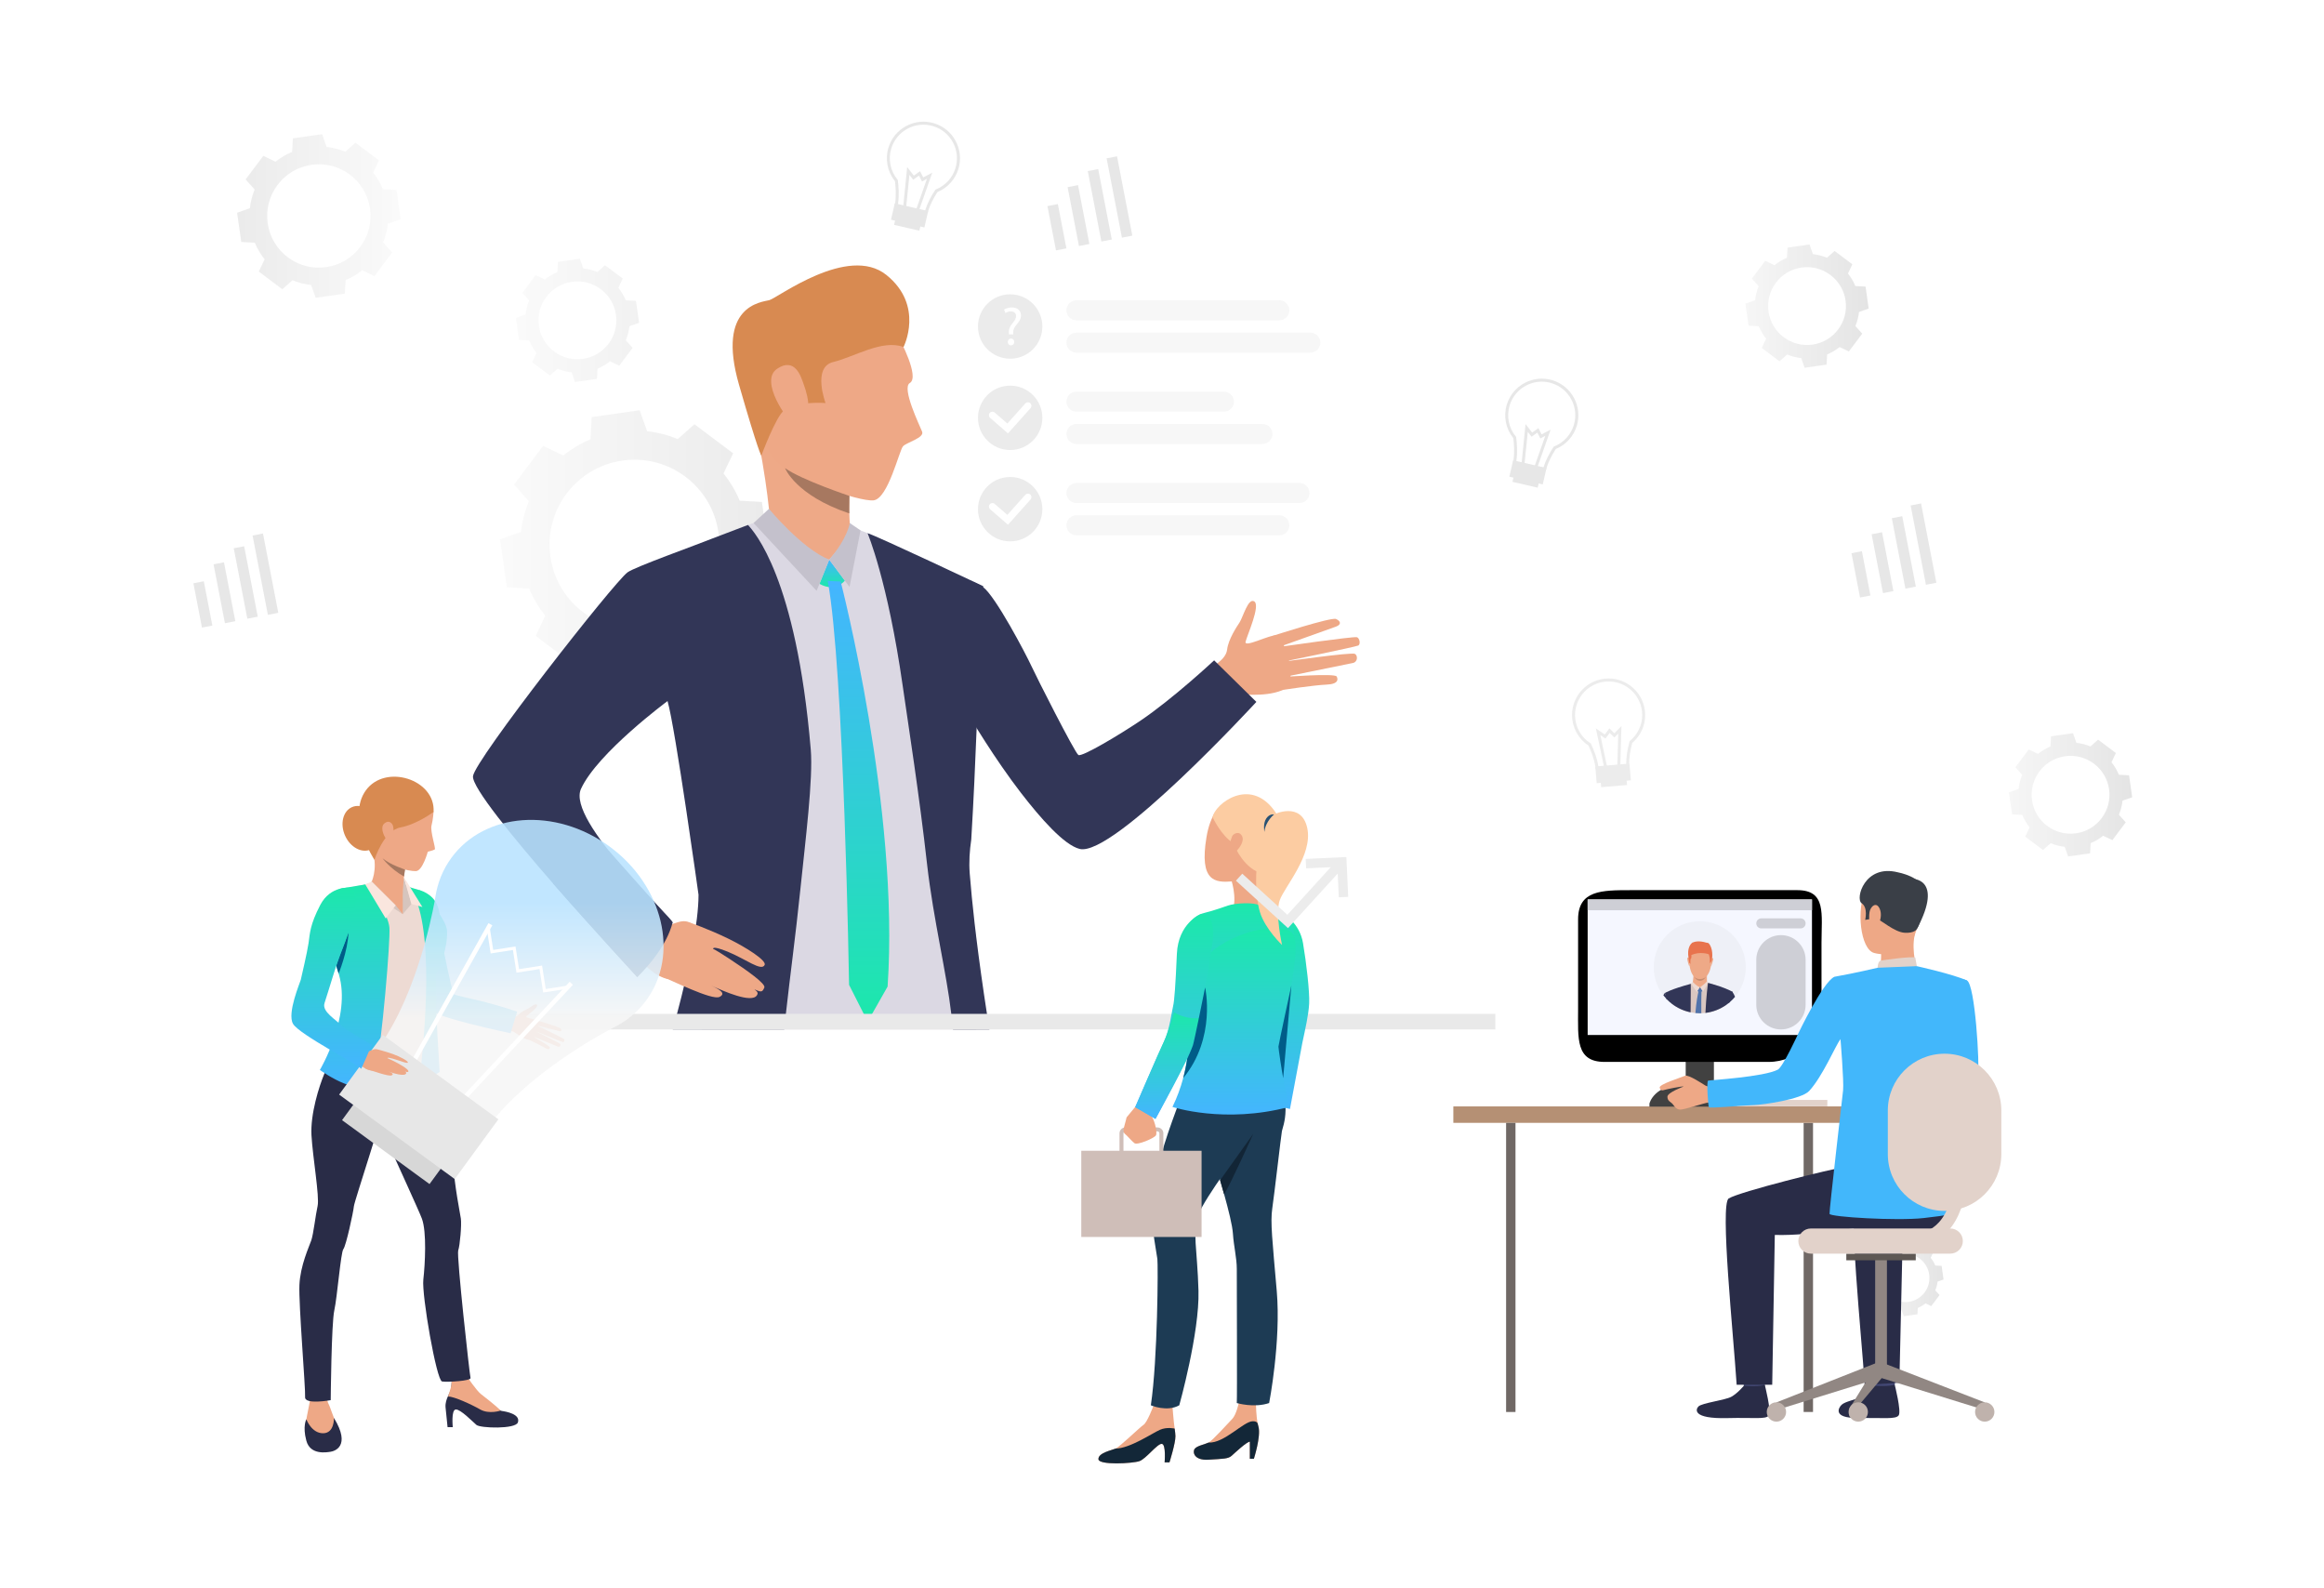 <svg xmlns="http://www.w3.org/2000/svg" width="745" height="509" viewBox="0 0 745 509" fill="none"><g filter="url(#filter0_d_803_8696)"><rect x="20" y="20" width="705" height="469" rx="14" fill="white" fill-opacity="0.4"></rect></g><path d="M475.926 227.903L159.736 45.353C152.296 41.063 143.006 46.423 143.006 55.013V420.123C143.006 428.713 152.296 434.073 159.736 429.783L475.926 247.223C483.366 242.923 483.366 232.193 475.926 227.903Z" fill="white"></path><g opacity="0.5"><path d="M169.616 188.652C170.936 191.832 172.696 194.762 174.786 197.382L171.706 203.832L177.916 208.492L184.126 213.152L189.456 208.392C192.566 209.672 195.866 210.532 199.286 210.912L201.666 217.642L209.356 216.542L217.046 215.442L217.456 208.312C220.636 206.992 223.566 205.232 226.186 203.142L232.636 206.222L237.296 200.012L241.956 193.802L237.196 188.472C238.476 185.362 239.336 182.062 239.716 178.642L246.446 176.262L245.346 168.572L244.246 160.882L237.116 160.472C235.796 157.292 234.036 154.362 231.946 151.742L235.026 145.292L228.816 140.632L222.606 135.972L217.276 140.732C214.166 139.452 210.866 138.592 207.446 138.212L205.066 131.482L197.376 132.582L189.686 133.682L189.276 140.812C186.096 142.132 183.166 143.892 180.546 145.982L174.096 142.902L169.436 149.112L164.776 155.322L169.536 160.652C168.256 163.762 167.396 167.062 167.016 170.482L160.286 172.862L161.386 180.552L162.486 188.242L169.616 188.652ZM199.536 147.622C214.416 145.502 228.196 155.832 230.316 170.712C232.436 185.592 222.106 199.372 207.226 201.492C192.346 203.612 178.566 193.282 176.446 178.402C174.316 163.532 184.656 149.752 199.536 147.622Z" fill="url(#paint0_linear_803_8696)"></path></g><g opacity="0.5"><path d="M122.768 60.647C121.964 58.711 120.893 56.927 119.621 55.333L121.496 51.406L117.716 48.57L113.936 45.733L110.691 48.63C108.798 47.851 106.789 47.328 104.707 47.097L103.259 43L98.578 43.669L93.897 44.339L93.647 48.679C91.711 49.483 89.928 50.554 88.333 51.826L84.407 49.951L81.57 53.732L78.734 57.512L81.631 60.756C80.852 62.649 80.328 64.658 80.097 66.74L76 68.189L76.67 72.87L77.34 77.551L81.68 77.8C82.483 79.736 83.555 81.519 84.827 83.114L82.952 87.04L86.732 89.877L90.512 92.714L93.757 89.816C95.65 90.595 97.659 91.119 99.74 91.35L101.189 95.447L105.87 94.777L110.551 94.108L110.801 89.767C112.736 88.964 114.52 87.893 116.115 86.62L120.041 88.495L122.878 84.715L125.714 80.935L122.817 77.691C123.596 75.797 124.119 73.789 124.351 71.707L128.447 70.258L127.778 65.577L127.108 60.896L122.768 60.647ZM104.555 85.622C95.498 86.913 87.109 80.625 85.819 71.567C84.528 62.509 90.817 54.121 99.874 52.831C108.932 51.54 117.32 57.828 118.61 66.886C119.907 75.938 113.613 84.326 104.555 85.622Z" fill="url(#paint1_linear_803_8696)"></path></g><g opacity="0.5"><path d="M169.625 109.133C170.235 110.593 171.035 111.933 171.995 113.133L170.585 116.093L173.435 118.233L176.285 120.373L178.725 118.193C180.145 118.783 181.665 119.173 183.235 119.353L184.325 122.443L187.845 121.943L191.365 121.443L191.555 118.173C193.015 117.563 194.355 116.763 195.555 115.803L198.515 117.213L200.655 114.363L202.795 111.513L200.615 109.073C201.205 107.653 201.595 106.133 201.775 104.563L204.865 103.473L204.365 99.953L203.865 96.433L200.595 96.243C199.985 94.783 199.185 93.443 198.225 92.243L199.635 89.283L196.785 87.143L193.935 85.003L191.495 87.183C190.075 86.593 188.555 86.203 186.985 86.023L185.895 82.933L182.375 83.433L178.855 83.933L178.665 87.203C177.205 87.813 175.865 88.613 174.665 89.573L171.705 88.163L169.565 91.013L167.425 93.863L169.605 96.303C169.015 97.723 168.625 99.243 168.445 100.813L165.355 101.903L165.855 105.423L166.355 108.943L169.625 109.133ZM183.345 90.323C190.165 89.353 196.485 94.093 197.455 100.913C198.425 107.733 193.685 114.053 186.865 115.023C180.045 115.993 173.725 111.253 172.755 104.433C171.785 97.613 176.525 91.293 183.345 90.323Z" fill="url(#paint2_linear_803_8696)"></path></g><path d="M648.27 261.2C648.88 262.66 649.68 264 650.64 265.2L649.23 268.16L652.08 270.3L654.93 272.44L657.37 270.26C658.79 270.85 660.31 271.24 661.88 271.42L662.97 274.51L666.49 274.01L670.01 273.51L670.2 270.24C671.66 269.63 673 268.83 674.2 267.87L677.16 269.28L679.3 266.43L681.44 263.58L679.26 261.14C679.85 259.72 680.24 258.2 680.42 256.63L683.51 255.54L683.01 252.02L682.51 248.5L679.24 248.31C678.63 246.85 677.83 245.51 676.87 244.31L678.28 241.35L675.43 239.21L672.58 237.07L670.14 239.25C668.72 238.66 667.2 238.27 665.63 238.09L664.54 235L661.02 235.5L657.5 236L657.31 239.27C655.85 239.88 654.51 240.68 653.31 241.64L650.35 240.23L648.21 243.08L646.07 245.93L648.25 248.37C647.66 249.79 647.27 251.31 647.09 252.88L644 253.97L644.5 257.49L645 261.01L648.27 261.2ZM661.99 242.39C668.81 241.42 675.13 246.16 676.1 252.98C677.07 259.8 672.33 266.12 665.51 267.09C658.69 268.06 652.37 263.32 651.4 256.5C650.43 249.68 655.17 243.36 661.99 242.39Z" fill="url(#paint3_linear_803_8696)"></path><path d="M563.795 104.563C564.405 106.023 565.205 107.363 566.165 108.563L564.755 111.523L567.605 113.663L570.455 115.803L572.895 113.623C574.315 114.213 575.835 114.603 577.405 114.783L578.495 117.873L582.015 117.373L585.535 116.873L585.725 113.603C587.185 112.993 588.525 112.193 589.725 111.233L592.685 112.643L594.825 109.793L596.965 106.943L594.785 104.503C595.375 103.083 595.765 101.563 595.945 99.993L599.035 98.903L598.535 95.383L598.035 91.863L594.765 91.673C594.155 90.213 593.355 88.873 592.395 87.673L593.805 84.713L590.955 82.573L588.105 80.433L585.665 82.613C584.245 82.023 582.725 81.633 581.155 81.453L580.065 78.363L576.545 78.863L573.025 79.363L572.835 82.633C571.375 83.243 570.035 84.043 568.835 85.003L565.875 83.593L563.735 86.443L561.595 89.293L563.775 91.733C563.185 93.153 562.795 94.673 562.615 96.243L559.525 97.333L560.025 100.853L560.525 104.373L563.795 104.563ZM577.515 85.753C584.335 84.783 590.655 89.523 591.625 96.343C592.595 103.163 587.855 109.483 581.035 110.453C574.215 111.423 567.895 106.683 566.925 99.863C565.955 93.043 570.695 86.723 577.515 85.753Z" fill="url(#paint4_linear_803_8696)"></path><path d="M601.174 413.616C601.553 414.522 602.049 415.353 602.644 416.097L601.77 417.934L603.538 419.261L605.306 420.589L606.819 419.236C607.7 419.602 608.643 419.844 609.617 419.956L610.293 421.873L612.477 421.563L614.661 421.252L614.779 419.224C615.684 418.845 616.516 418.349 617.26 417.754L619.096 418.628L620.424 416.86L621.751 415.092L620.399 413.579C620.765 412.698 621.007 411.755 621.119 410.781L623.035 410.105L622.725 407.921L622.415 405.738L620.386 405.62C620.008 404.714 619.512 403.883 618.916 403.138L619.791 401.302L618.023 399.974L616.255 398.647L614.741 399.999C613.86 399.633 612.917 399.391 611.944 399.28L611.267 397.363L609.084 397.673L606.9 397.983L606.782 400.012C605.877 400.39 605.045 400.886 604.301 401.482L602.465 400.607L601.137 402.375L599.81 404.143L601.162 405.657C600.796 406.538 600.554 407.481 600.442 408.455L598.525 409.131L598.836 411.314L599.146 413.498L601.174 413.616ZM609.685 401.947C613.916 401.345 617.837 404.286 618.439 408.517C619.04 412.747 616.1 416.668 611.869 417.27C607.638 417.872 603.718 414.931 603.116 410.7C602.514 406.47 605.455 402.549 609.685 401.947Z" fill="url(#paint5_linear_803_8696)"></path><path d="M407.726 203.892C407.726 203.892 426.746 197.712 428.296 198.402C429.846 199.092 430.046 200.182 428.296 200.832C426.536 201.482 410.056 207.352 410.056 207.352C410.056 207.352 433.556 203.962 434.956 204.232C435.776 204.392 436.296 206.472 435.386 206.912C434.476 207.352 411.296 212.102 411.296 212.102C411.296 212.102 433.246 208.982 434.336 209.572C435.286 210.092 435.306 212.152 433.696 212.502C432.076 212.852 411.806 216.952 411.806 216.952C411.806 216.952 427.866 215.732 428.486 216.822C428.866 217.492 429.396 219.262 425.246 219.432C421.096 219.612 411.306 221.112 411.306 221.112L407.726 203.892Z" fill="#EEA886"></path><path d="M386.775 214.543C386.775 214.543 392.925 212.093 393.375 208.213C393.755 204.913 396.495 200.813 397.335 199.553C398.465 197.863 400.145 191.413 402.115 192.793C404.085 194.163 399.825 203.543 399.295 205.673C398.765 207.803 407.165 203.263 409.265 203.673C411.365 204.083 417.085 218.813 411.015 221.253C404.935 223.693 397.105 222.143 396.105 222.793C395.105 223.443 391.745 224.743 391.745 224.743L386.775 214.543Z" fill="#EEA886"></path><path d="M312.575 324.962C312.715 326.742 312.865 328.432 312.995 329.952H224.926C224.956 328.472 224.996 326.782 225.036 324.962C225.336 310.282 225.765 286.212 225.575 277.122C225.335 264.142 222.596 230.422 222.056 228.472C222.056 228.472 202.735 200.392 182.465 255.812C178.285 267.232 216.645 295.852 211.875 296.732C207.115 297.602 207.306 306.662 207.306 306.662C207.306 306.662 171.176 275.192 171.916 265.922C172.326 260.772 200.615 185.952 204.935 182.862C207.885 180.742 226.375 173.332 235.965 169.692C240.405 167.992 243.786 166.822 244.486 166.782C246.676 166.642 273.736 169.242 273.736 169.242C273.736 169.242 277.615 170.562 281.585 172.392C288.355 175.492 298.906 180.362 306.476 183.962C308.926 185.132 311.985 186.692 314.525 188.042C314.215 197.242 313.665 207.102 312.895 217.642C312.895 217.642 311.486 240.662 311.356 263.922C310.136 269.192 310.346 281.422 310.346 281.422C310.006 293.022 311.295 304.932 311.635 311.582C311.865 315.732 312.215 320.602 312.575 324.962Z" fill="#DBD8E3"></path><path d="M316.385 324.962C315.115 316.732 313.905 308.162 312.905 299.962V299.902C312.745 298.572 312.585 297.242 312.425 295.932C312.425 295.872 312.415 295.792 312.405 295.732C311.765 290.182 311.255 284.872 310.865 280.012C310.575 276.282 310.835 272.652 311.355 269.082C312.855 244.212 313.615 217.992 313.615 217.992C314.405 207.252 314.865 197.232 315.175 187.872C315.175 187.872 281.195 171.822 278.115 170.902C278.115 170.902 284.555 186.032 289.385 219.862C291.245 232.852 294.695 254.722 297.195 277.042C298.185 285.842 299.805 294.752 301.345 303.142C302.805 311.052 304.205 318.512 304.955 324.982C305.005 325.372 305.055 325.762 305.095 326.162C305.215 327.272 305.345 328.552 305.505 329.972H317.155C316.905 328.302 316.635 326.632 316.385 324.962Z" fill="#323657"></path><path d="M256.535 285.403C254.985 300.403 253.295 312.543 251.925 324.963C251.745 326.613 251.565 328.283 251.395 329.953H215.665C216.135 328.303 216.585 326.633 217.025 324.963C220.865 310.503 223.925 295.743 223.925 286.793C223.925 286.793 216.485 233.313 213.995 224.703C213.995 224.703 191.505 241.333 186.245 252.853C181.545 263.153 216.005 294.603 215.605 295.663C213.265 301.863 204.295 313.183 204.295 313.183C204.295 313.183 150.915 255.863 151.625 248.793C152.135 243.653 196.875 186.533 201.185 183.433C203.685 181.643 222.165 175.093 231.235 171.513C232.895 170.853 238.305 168.823 239.785 168.263C241.705 170.403 255.225 184.953 259.905 240.233C260.695 249.563 258.205 269.283 256.535 285.403Z" fill="#323657"></path><path d="M246.996 169.652C246.996 169.652 246.806 160.362 243.226 141.572C242.266 136.542 272.436 154.812 272.436 154.812C272.436 154.812 272.346 156.572 272.286 158.952C272.256 160.212 272.236 161.632 272.246 163.062C272.246 163.572 272.256 164.072 272.266 164.562C272.296 165.892 272.356 167.162 272.466 168.242C272.576 169.362 273.236 171.322 273.476 171.862C274.716 174.742 257.156 176.922 246.996 169.652Z" fill="#EEA987"></path><path d="M265.825 179.382L270.825 186.102C270.825 186.102 267.895 190.022 262.695 187.132L265.825 179.382Z" fill="url(#paint6_linear_803_8696)"></path><path d="M269.486 186.372C269.486 186.372 288.446 259.382 284.536 316.212L278.156 327.452L272.186 315.672C272.186 315.672 270.546 214.022 265.346 186.192L269.486 186.372Z" fill="url(#paint7_linear_803_8696)"></path><path d="M271.175 173.122L265.825 179.382C265.825 179.382 257.235 177.722 254.715 173.232C252.185 168.742 271.175 173.122 271.175 173.122Z" fill="#EEA987"></path><path d="M272.405 167.643C272.405 167.643 271.785 172.413 265.825 179.383L272.335 188.123L275.855 169.993L272.405 167.643Z" fill="#C4C1CC"></path><path d="M246.505 163.092C246.505 163.092 257.135 175.942 265.825 179.382L261.785 189.372L241.565 167.632L246.505 163.092Z" fill="#C4C1CC"></path><path d="M402.755 224.972C402.755 224.972 356.925 274.762 346.115 272.102C341.115 270.872 333.545 262.242 327.285 254.132C325.225 251.462 323.195 248.652 321.275 245.882C321.265 245.872 321.265 245.872 321.265 245.872C313.585 234.792 307.575 224.162 307.575 224.162C307.575 224.162 284.885 197.572 303.095 185.712C303.095 185.712 310.765 184.942 315.135 188.162C319.165 191.132 328.975 209.862 330.565 213.332C332.155 216.802 344.545 241.272 345.695 241.992C346.855 242.712 359.015 235.412 365.515 231.042C376.025 223.972 389.215 211.652 389.215 211.652L402.755 224.972Z" fill="#323657"></path><path d="M288.315 108.563C288.315 108.563 294.945 120.853 291.655 122.763C288.945 124.343 294.835 136.393 295.605 138.363C296.375 140.333 290.685 141.763 289.485 143.033C288.275 144.303 284.695 159.903 280.015 160.373C275.335 160.843 254.225 153.503 248.485 147.533C242.735 141.563 238.025 114.573 241.855 103.193C245.695 91.803 276.625 87.103 288.315 108.563Z" fill="#EEA886"></path><path d="M289.646 111.222C289.646 111.222 296.406 97.953 284.126 88.112C271.836 78.272 249.186 95.543 246.626 96.203C244.076 96.862 229.586 97.853 236.896 123.292C243.176 145.132 244.056 146.052 244.056 146.052C244.056 146.052 248.746 133.402 251.396 131.472C255.546 128.462 264.646 129.182 264.646 129.182C264.646 129.182 260.316 117.672 267.086 116.042C273.856 114.422 282.786 108.682 289.646 111.222Z" fill="#D88A51"></path><path d="M257.435 122.603C256.835 121.023 254.905 114.243 249.085 118.223C243.265 122.203 252.715 134.993 253.725 135.153C254.735 135.323 262.455 135.883 257.435 122.603Z" fill="#EEA886"></path><path d="M272.235 163.062C272.235 163.572 272.245 164.072 272.255 164.562C255.005 158.772 251.665 150.052 251.665 150.052C257.045 153.862 272.285 158.942 272.285 158.942C272.255 160.202 272.235 161.632 272.235 163.062Z" fill="#A77860"></path><path d="M209.375 295.473C209.375 295.473 211.005 296.843 212.735 296.823C215.725 296.793 219.125 293.553 222.245 296.503C225.365 299.453 218.795 311.993 216.425 313.463C214.055 314.933 208.675 312.293 202.915 305.333C197.165 298.373 209.375 295.473 209.375 295.473Z" fill="#EEA886"></path><path d="M221.046 295.663C221.046 295.663 227.086 297.743 233.526 300.883C239.176 303.643 245.805 307.853 245.125 309.283C244.095 311.453 239.056 307.383 233.276 305.033C227.946 302.863 228.636 304.193 228.636 304.193C228.636 304.193 228.466 303.803 233.806 307.303C239.546 311.073 245.566 315.353 245.026 316.533C244.366 317.993 244.166 318.123 241.856 317.103C243.056 317.983 242.986 318.433 242.666 318.973C241.016 321.773 231.716 317.573 228.016 315.903C230.846 317.203 232.786 318.463 230.666 319.523C228.246 320.743 215.356 314.193 210.516 312.303C205.246 310.243 221.046 295.663 221.046 295.663Z" fill="#EEA886"></path><path d="M215.595 295.662C215.595 295.662 214.285 303.352 204.285 313.182C204.285 313.182 181.365 287.892 177.275 283.162L195.205 272.752L215.595 295.662Z" fill="#323657"></path><path d="M479.355 324.963H163.995V329.953H479.355V324.963Z" fill="#E9E9E9"></path><path d="M551.458 354.59H585.788V352.55H551.458V354.59Z" fill="#E2D2CA"></path><path d="M581.196 359.893H578.186V452.563H581.196V359.893Z" fill="#706865"></path><path d="M532.974 354.887H556.834V351.977H532.974V354.887Z" fill="#CCBDB7"></path><path d="M540.383 354.592H549.423V327.152H540.383V354.592Z" fill="#414141"></path><path d="M465.897 359.895H598.107V354.625H465.897V359.895Z" fill="#B59074"></path><path d="M623.476 322.733C623.476 322.733 624.926 343.013 620.956 345.433C618.476 346.953 608.576 352.083 608.876 353.043C609.166 354.003 614.466 361.603 614.466 361.603C614.466 361.603 633.476 349.083 634.086 345.143C634.686 341.293 633.146 315.453 630.536 314.263C628.576 313.373 627.546 314.113 625.076 315.943C621.626 318.503 623.476 322.733 623.476 322.733Z" fill="#42B7FB"></path><path d="M588.835 328.523L587.155 327.903C587.155 327.903 589.245 323.003 590.155 323.113C591.205 323.253 592.515 323.593 592.515 323.593L588.835 328.523Z" fill="#EAD8CF"></path><path d="M588.455 329.363C588.665 329.203 592.015 322.783 592.015 322.783L599.165 323.753L595.305 331.363L588.455 329.363Z" fill="#DA9B5B"></path><path d="M600.096 439.913C600.096 439.913 600.686 444.013 600.756 444.633C600.826 445.253 607.336 444.273 607.336 444.273L607.866 439.393C607.856 439.383 600.906 439.333 600.096 439.913Z" fill="#424773"></path><path d="M600.686 444.113C600.686 444.113 598.626 446.583 596.636 447.663C594.646 448.743 591.516 449.163 590.336 450.283C589.486 451.093 587.236 454.553 595.516 454.483C603.786 454.413 607.776 454.973 608.666 453.643C609.556 452.313 607.386 443.833 607.386 443.833C607.386 443.833 605.416 444.543 600.686 444.113Z" fill="#292C47"></path><path d="M558.436 439.953C558.436 439.953 559.026 444.053 559.096 444.673C559.166 445.293 565.676 444.313 565.676 444.313L566.206 439.433C566.206 439.423 559.246 439.373 558.436 439.953Z" fill="#424773"></path><path d="M559.035 444.153C559.035 444.153 556.975 446.623 554.985 447.703C552.995 448.783 545.665 449.663 544.485 450.783C543.635 451.593 542.215 454.833 553.865 454.523C562.135 454.303 566.125 455.013 567.015 453.683C567.905 452.353 565.735 443.873 565.735 443.873C565.735 443.873 563.875 444.623 559.035 444.153Z" fill="#292C47"></path><path d="M621.065 369.043C621.065 369.043 597.425 373.043 592.085 373.883C586.745 374.723 557.795 381.923 554.175 384.123C551.295 385.873 555.685 427.833 556.715 443.843H568.115L568.945 395.823C582.625 396.163 592.395 392.623 602.355 394.133C612.315 395.643 620.625 397.793 626.955 389.303C626.955 389.293 627.185 370.893 621.065 369.043Z" fill="#292C47"></path><path d="M597.765 443.873L608.875 443.183L609.955 395.803C615.845 395.953 617.865 395.573 622.635 395.003L631.605 374.153C623.745 375.723 598.555 382.083 595.195 384.113C592.315 385.863 596.735 427.863 597.765 443.873Z" fill="#292C47"></path><path d="M610.186 280.433C610.186 280.433 601.516 278.043 598.216 284.763C594.906 291.493 596.406 304.243 600.776 305.443C605.146 306.643 611.426 305.263 613.236 301.073C615.046 296.883 616.496 290.933 616.066 287.083C615.626 283.243 612.486 281.353 610.186 280.433Z" fill="#EEA886"></path><path d="M603.036 304.103C603.036 304.103 603.136 309.223 602.566 310.313C602.006 311.403 614.636 311.133 614.636 311.133C614.636 311.133 612.646 304.993 613.776 299.753C614.886 294.573 603.036 304.103 603.036 304.103Z" fill="#EEA886"></path><path d="M614.446 297.813C614.446 297.813 613.766 299.183 610.506 298.963C607.236 298.743 602.926 294.793 601.536 294.443C600.146 294.093 600.066 293.303 600.066 293.303L599.336 294.613L597.916 294.833C597.916 294.833 598.886 290.883 596.776 289.493C594.666 288.103 597.726 276.893 608.386 279.593C608.386 279.593 616.526 281.083 616.626 285.623C616.736 290.163 616.026 295.403 614.446 297.813Z" fill="#3A3F47"></path><path d="M601.905 310.183C601.905 310.183 601.945 308.103 602.885 307.903C603.825 307.703 612.815 306.463 613.975 306.923L614.475 309.673C614.465 309.673 612.235 311.043 601.905 310.183Z" fill="#E2D2CA"></path><path d="M599.305 292.373C599.545 290.663 601.485 288.703 602.605 291.363C603.715 294.023 601.855 297.893 600.605 297.693C599.355 297.483 598.975 294.693 599.305 292.373Z" fill="#EEA886"></path><path d="M564.276 334.803C564.276 334.803 564.286 334.803 564.296 334.803C564.226 334.823 564.216 334.833 564.276 334.803Z" fill="#323657"></path><path d="M612.705 281.653C612.705 281.653 623.275 281.153 614.545 297.653L612.705 281.653Z" fill="#3A3F47"></path><path d="M636.246 449.493L635.466 451.703L602.256 441.413L603.846 436.933L636.246 449.493Z" fill="#918783"></path><path d="M601.119 439.84H604.889V403.74H601.119V439.84Z" fill="#918783"></path><path d="M591.869 403.947H614.129V401.817H591.869V403.947Z" fill="#5E5854"></path><path d="M569.466 449.493L570.246 451.703L603.456 441.413L601.996 436.653L569.466 449.493Z" fill="#918783"></path><path d="M592.865 451.463V454.043L603.455 441.413L601.995 436.653L592.865 451.463Z" fill="#918783"></path><path d="M566.365 452.563C566.365 454.273 567.755 455.663 569.465 455.663C571.175 455.663 572.565 454.273 572.565 452.563C572.565 450.853 571.175 449.463 569.465 449.463C567.755 449.463 566.365 450.853 566.365 452.563Z" fill="#BFB2AC"></path><path d="M592.596 452.563C592.596 454.273 593.986 455.663 595.696 455.663C597.406 455.663 598.796 454.273 598.796 452.563C598.796 450.853 597.406 449.463 595.696 449.463C593.986 449.463 592.596 450.853 592.596 452.563Z" fill="#BFB2AC"></path><path d="M633.146 452.563C633.146 454.273 634.535 455.663 636.245 455.663C637.955 455.663 639.346 454.273 639.346 452.563C639.346 450.853 637.955 449.463 636.245 449.463C634.535 449.463 633.146 450.853 633.146 452.563Z" fill="#BFB2AC"></path><path d="M580.515 401.813H625.195C627.425 401.813 629.225 400.013 629.225 397.783C629.225 395.553 627.425 393.753 625.195 393.753H580.515C578.285 393.753 576.485 395.553 576.485 397.783C576.485 400.013 578.285 401.813 580.515 401.813Z" fill="#E2D2CA"></path><path d="M482.808 452.568H485.818V359.898H482.808V452.568Z" fill="#706865"></path><path d="M514.386 340.363H566.966C576.326 340.363 583.916 332.773 583.916 323.413V302.263C583.916 292.903 585.526 285.313 576.166 285.313H522.836C513.476 285.313 505.886 285.313 505.886 294.673V323.413C505.896 332.783 505.026 340.363 514.386 340.363Z" fill="black"></path><path d="M508.953 331.736H580.863V288.296H508.953V331.736Z" fill="#F5F7FF"></path><path d="M508.953 291.752H580.863V288.292H508.953V291.752Z" fill="#CECFD6"></path><path d="M564.616 297.573H577.216C578.106 297.573 578.826 296.853 578.826 295.963C578.826 295.073 578.106 294.353 577.216 294.353H564.616C563.726 294.353 563.006 295.073 563.006 295.963C563.006 296.853 563.726 297.573 564.616 297.573Z" fill="#CECFD6"></path><path d="M570.916 329.953C575.286 329.953 578.826 326.413 578.826 322.043V307.633C578.826 303.263 575.286 299.723 570.916 299.723C566.546 299.723 563.006 303.263 563.006 307.633V322.043C563.006 326.413 566.556 329.953 570.916 329.953Z" fill="#CECFD6"></path><path d="M528.756 354.693V353.713C528.756 353.713 530.136 347.623 539.876 347.623C549.616 347.623 549.416 354.693 549.416 354.693H528.756Z" fill="#414141"></path><path d="M549.525 348.533C549.525 348.533 547.405 348.373 546.635 347.903C545.855 347.433 541.225 344.313 540.135 344.813C539.045 345.313 531.795 347.533 532.045 348.593C532.295 349.653 532.965 349.553 533.475 349.363C533.985 349.173 539.255 348.073 539.715 348.253C539.715 348.253 534.545 350.143 534.525 351.513C534.505 352.893 535.605 353.223 536.095 353.743C536.585 354.263 537.175 355.553 538.505 355.653C539.835 355.753 546.345 353.493 547.675 353.383C549.015 353.283 551.495 353.463 551.655 353.243C551.845 353.043 549.525 348.533 549.525 348.533Z" fill="#EEA886"></path><path d="M588.056 313.073C594.806 311.883 601.906 310.183 601.906 310.183L614.466 309.673C614.466 309.673 625.996 312.213 630.536 314.263C630.966 314.453 630.966 324.553 632.146 327.193L628.376 335.133C628.376 335.133 626.196 350.873 625.746 357.863C625.536 361.073 626.336 388.913 626.336 388.913C626.336 388.913 625.206 389.473 616.636 390.413C608.056 391.363 586.636 390.073 586.496 389.063C586.356 388.053 590.646 351.353 590.836 349.443C591.126 346.523 589.996 333.043 589.996 333.043C588.376 335.213 584.266 345.013 579.966 349.673C577.436 352.413 564.936 354.103 562.576 354.173C557.446 354.343 548.086 355.363 547.806 354.863C547.586 354.563 546.986 346.553 547.576 346.363C548.086 346.193 565.476 345.193 569.926 342.833C571.556 341.973 576.426 331.353 576.426 331.353C576.426 331.353 584.336 314.743 588.056 313.073Z" fill="#42B7FB"></path><path d="M623.366 388.113C633.406 388.113 641.556 379.973 641.556 369.923V355.923C641.556 345.883 633.416 337.733 623.366 337.733C613.326 337.733 605.176 345.873 605.176 355.923V369.923C605.176 379.973 613.316 388.113 623.366 388.113Z" fill="#E2D2CA"></path><path d="M611.626 399.813C616.986 399.813 621.336 398.013 624.556 394.463C631.826 386.433 630.516 372.323 630.466 371.733C630.356 370.623 629.366 369.803 628.256 369.923C627.146 370.033 626.336 371.023 626.446 372.133C626.466 372.293 627.616 385.083 621.566 391.763C619.116 394.463 615.866 395.773 611.646 395.773C610.526 395.773 609.626 396.683 609.626 397.793C609.596 398.903 610.506 399.813 611.626 399.813Z" fill="#E2D2CA"></path><path d="M559.646 310.023C559.646 313.633 558.346 316.943 556.186 319.503C555.686 320.103 555.126 320.663 554.536 321.173C554.366 321.323 554.196 321.463 554.016 321.603C553.816 321.763 553.616 321.913 553.406 322.063C551.466 323.443 549.176 324.353 546.696 324.663C546.256 324.713 545.816 324.753 545.366 324.763C545.206 324.773 545.046 324.773 544.886 324.773C544.406 324.773 543.936 324.753 543.476 324.703C542.956 324.653 542.446 324.573 541.946 324.473C539.716 324.023 537.666 323.063 535.916 321.723C535.386 321.323 534.896 320.883 534.426 320.413C534.336 320.323 534.246 320.233 534.156 320.133C533.826 319.783 533.516 319.423 533.216 319.033C531.286 316.543 530.136 313.413 530.136 310.023C530.136 301.883 536.736 295.283 544.876 295.283C553.046 295.273 559.646 301.873 559.646 310.023Z" fill="#EEF0F7"></path><path d="M554.505 318.152L553.415 322.052C551.475 323.432 549.185 324.342 546.705 324.652C546.265 324.702 545.825 324.742 545.375 324.752C545.215 324.762 545.055 324.762 544.895 324.762C544.415 324.762 543.945 324.742 543.485 324.692C542.965 324.642 542.455 324.562 541.955 324.462C539.725 324.012 537.675 323.052 535.925 321.712C535.715 320.422 535.495 318.992 535.295 317.662C536.375 317.262 539.825 316.082 542.005 315.352C542.035 315.342 542.065 315.332 542.095 315.322C542.145 315.302 542.195 315.292 542.235 315.272C542.365 315.232 542.485 315.182 542.605 315.152C542.725 315.112 542.835 315.072 542.945 315.042C543.395 314.892 543.705 314.782 543.815 314.752C543.845 314.742 543.855 314.732 543.855 314.732H543.885L546.815 314.952L547.305 314.992L547.455 315.002C547.455 315.002 547.475 315.012 547.525 315.022C547.705 315.062 548.215 315.202 548.895 315.412C550.635 315.932 553.445 316.932 554.505 318.152Z" fill="#D9C7C1"></path><path d="M545.675 302.703C545.675 302.703 549.185 303.293 548.585 308.793C547.985 314.293 544.895 313.803 544.685 313.793C544.475 313.783 541.565 313.863 541.415 307.143C541.415 307.133 541.375 302.173 545.675 302.703Z" fill="#EEA987"></path><path d="M547.206 312.192C547.206 312.192 547.086 314.452 547.296 314.942C547.506 315.432 544.476 316.992 542.596 315.222C542.596 315.222 542.976 312.752 542.856 311.872C542.746 311.002 547.206 312.192 547.206 312.192Z" fill="#EEA987"></path><path d="M548.655 307.233C548.655 307.233 549.045 306.823 549.185 307.243C549.325 307.663 548.565 309.513 548.615 309.593C548.615 309.593 548.545 309.753 548.455 309.663C548.355 309.583 548.655 307.233 548.655 307.233Z" fill="#EEA987"></path><path d="M541.456 307.082C541.456 307.082 541.086 306.662 540.926 307.072C540.776 307.482 541.336 309.332 541.406 309.452C541.406 309.452 541.526 309.642 541.626 309.552C541.716 309.472 541.456 307.082 541.456 307.082Z" fill="#EEA987"></path><path d="M548.885 306.762C548.765 307.512 548.645 308.072 548.645 308.072L548.135 308.742C548.135 308.742 548.165 307.263 548.085 307.033C548.055 306.943 548.025 306.793 547.985 306.623C547.925 306.343 547.865 306.032 547.825 305.922C547.755 305.752 544.815 304.892 542.195 306.102C542.195 306.102 542.215 306.332 542.215 306.582C542.215 306.872 542.185 307.203 542.045 307.253C541.795 307.343 541.895 308.982 541.895 308.982L541.485 308.512C541.485 308.512 541.365 307.662 541.255 306.672C541.255 306.672 541.255 306.672 541.255 306.662C541.225 306.432 541.205 306.202 541.175 305.962C541.115 304.972 541.215 303.182 542.495 302.132C543.365 301.762 544.745 301.443 547.055 302.153C547.055 302.153 547.585 302.192 547.735 302.332C549.185 303.922 548.885 306.762 548.885 306.762Z" fill="#E8734D"></path><path d="M543.105 313.053C543.105 313.053 543.665 313.833 544.965 313.803C546.265 313.773 546.835 313.093 546.835 313.093C546.835 313.093 546.215 314.383 544.965 314.373C543.705 314.353 543.105 313.053 543.105 313.053Z" fill="#C78D71"></path><path d="M542.245 315.273C542.245 315.273 543.185 316.913 544.975 317.063C546.105 317.163 547.085 315.723 547.545 315.023C547.535 315.023 545.005 313.943 542.245 315.273Z" fill="#EEA987"></path><path d="M547.215 314.502C547.215 314.502 546.495 315.442 544.965 316.452L545.915 317.912L547.535 315.022L547.215 314.502Z" fill="#EDDAD3"></path><path d="M542.675 314.723C542.675 314.723 543.585 315.863 544.975 316.453L543.935 317.963L542.115 315.323L542.675 314.723Z" fill="#EDDAD3"></path><path d="M544.965 316.453L545.775 317.693C545.775 317.693 544.915 318.173 544.125 317.663L544.965 316.453Z" fill="#5073AB"></path><path d="M555.445 317.923C555.445 317.923 555.435 317.953 555.425 318.003C555.335 318.323 554.995 319.543 554.545 321.173C554.375 321.323 554.205 321.463 554.025 321.603C553.825 321.763 553.625 321.913 553.415 322.063C551.475 323.443 549.185 324.353 546.705 324.663C546.925 319.563 547.525 315.033 547.525 315.033C548.005 315.163 548.455 315.283 548.885 315.403C552.625 316.473 554.525 317.423 555.175 317.773C555.185 317.773 555.185 317.783 555.185 317.783C555.375 317.873 555.445 317.923 555.445 317.923Z" fill="#323657"></path><path d="M541.956 324.473C539.726 324.023 537.676 323.063 535.926 321.723C535.396 321.323 534.906 320.883 534.436 320.413C534.346 320.323 534.256 320.233 534.166 320.133C533.906 319.033 533.736 318.323 533.726 318.273C533.726 318.273 535.546 317.073 542.006 315.353C542.006 315.503 542.016 319.643 541.956 324.473Z" fill="#323657"></path><path d="M545.435 317.832C545.375 319.172 545.365 321.782 545.385 324.762C545.225 324.772 545.065 324.772 544.905 324.772C544.425 324.772 543.955 324.752 543.495 324.702C543.775 321.032 544.255 318.742 544.475 317.832C544.545 317.532 544.595 317.382 544.595 317.382L545.465 317.522C545.445 317.612 545.435 317.712 545.435 317.832Z" fill="#5073AB"></path><path d="M556.195 319.502C555.695 320.102 555.135 320.662 554.545 321.172C554.375 321.322 554.205 321.462 554.025 321.602L555.185 317.772L555.195 317.782C555.265 317.832 555.345 317.902 555.415 318.012C555.655 318.302 555.915 318.822 556.195 319.502Z" fill="#323657"></path><path d="M534.445 320.403C534.355 320.313 534.265 320.223 534.175 320.123C533.845 319.773 533.535 319.413 533.235 319.023C533.405 318.623 533.565 318.363 533.725 318.263L534.445 320.403Z" fill="#323657"></path><path d="M323.826 144.243C329.526 144.243 334.146 139.623 334.146 133.923C334.146 128.223 329.526 123.603 323.826 123.603C318.126 123.603 313.506 128.223 313.506 133.923C313.506 139.623 318.126 144.243 323.826 144.243Z" fill="#EBEBEB"></path><g opacity="0.69"><path opacity="0.72" d="M410.096 102.672H345.076C343.306 102.672 341.866 101.232 341.866 99.462C341.866 97.692 343.306 96.252 345.076 96.252H410.096C411.866 96.252 413.306 97.692 413.306 99.462C413.306 101.232 411.866 102.672 410.096 102.672Z" fill="#EEEEEE"></path><path opacity="0.72" d="M420.056 113.032H345.076C343.306 113.032 341.866 111.592 341.866 109.822C341.866 108.052 343.306 106.612 345.076 106.612H420.056C421.826 106.612 423.266 108.052 423.266 109.822C423.266 111.602 421.826 113.032 420.056 113.032Z" fill="#EEEEEE"></path></g><path d="M323.826 114.973C329.526 114.973 334.146 110.353 334.146 104.653C334.146 98.953 329.526 94.332 323.826 94.332C318.126 94.332 313.506 98.953 313.506 104.653C313.506 110.353 318.126 114.973 323.826 114.973Z" fill="#EBEBEB"></path><g opacity="0.69"><path opacity="0.72" d="M392.356 131.942H345.076C343.306 131.942 341.866 130.502 341.866 128.732C341.866 126.962 343.306 125.522 345.076 125.522H392.356C394.126 125.522 395.566 126.962 395.566 128.732C395.566 130.512 394.126 131.942 392.356 131.942Z" fill="#EEEEEE"></path><path opacity="0.72" d="M404.706 142.313H345.076C343.306 142.313 341.866 140.873 341.866 139.103C341.866 137.333 343.306 135.893 345.076 135.893H404.706C406.476 135.893 407.916 137.333 407.916 139.103C407.906 140.873 406.476 142.313 404.706 142.313Z" fill="#EEEEEE"></path></g><g opacity="0.69"><path opacity="0.72" d="M416.566 161.223H345.076C343.306 161.223 341.866 159.783 341.866 158.013C341.866 156.243 343.306 154.803 345.076 154.803H416.566C418.336 154.803 419.776 156.243 419.776 158.013C419.766 159.783 418.336 161.223 416.566 161.223Z" fill="#EEEEEE"></path><path opacity="0.72" d="M410.096 171.583H345.076C343.306 171.583 341.866 170.143 341.866 168.373C341.866 166.603 343.306 165.163 345.076 165.163H410.096C411.866 165.163 413.306 166.603 413.306 168.373C413.306 170.153 411.866 171.583 410.096 171.583Z" fill="#EEEEEE"></path></g><path d="M323.826 173.522C329.526 173.522 334.146 168.902 334.146 163.202C334.146 157.502 329.526 152.882 323.826 152.882C318.126 152.882 313.506 157.502 313.506 163.202C313.506 168.902 318.126 173.522 323.826 173.522Z" fill="#EBEBEB"></path><path d="M323.126 138.913L317.396 133.933C316.926 133.523 316.876 132.813 317.286 132.343C317.696 131.873 318.406 131.823 318.876 132.233L322.926 135.753L328.686 129.313C329.096 128.853 329.816 128.813 330.276 129.223C330.736 129.633 330.776 130.353 330.366 130.813L323.126 138.913Z" fill="white"></path><path d="M323.126 168.192L317.396 163.212C316.926 162.802 316.876 162.092 317.286 161.622C317.696 161.152 318.406 161.102 318.876 161.512L322.926 165.032L328.686 158.592C329.096 158.132 329.816 158.092 330.276 158.502C330.736 158.912 330.776 159.632 330.366 160.092L323.126 168.192Z" fill="white"></path><path d="M323.446 107.162L323.416 106.712C323.316 105.772 323.626 104.742 324.496 103.692C325.286 102.762 325.716 102.082 325.716 101.302C325.716 100.412 325.156 99.823 324.056 99.802C323.426 99.802 322.726 100.012 322.296 100.342L321.876 99.243C322.456 98.823 323.446 98.543 324.376 98.543C326.386 98.543 327.296 99.782 327.296 101.112C327.296 102.302 326.636 103.152 325.796 104.152C325.026 105.062 324.746 105.832 324.796 106.722L324.816 107.172H323.446V107.162ZM323.056 109.612C323.056 108.962 323.496 108.512 324.106 108.512C324.716 108.512 325.136 108.962 325.136 109.612C325.136 110.222 324.736 110.692 324.086 110.692C323.476 110.692 323.056 110.222 323.056 109.612Z" fill="white"></path><path d="M374.896 468.722H373.336C373.336 468.722 373.856 462.842 372.416 462.782C370.976 462.722 367.396 467.572 365.266 468.322C363.136 469.072 352.176 469.702 352.116 467.682C352.056 465.662 356.326 464.852 357.656 464.282C358.986 463.702 365.446 457.422 366.596 456.672C367.746 455.922 369.716 450.712 369.716 450.712L375.836 450.442C375.836 450.442 376.186 455.312 376.556 457.892C376.696 458.842 376.796 459.712 376.806 460.312C376.856 462.502 374.896 468.722 374.896 468.722Z" fill="#EEA886"></path><path d="M401.956 467.563H400.656V462.083C399.576 462.173 395.936 465.613 394.816 466.613C393.696 467.603 392.146 467.563 387.416 467.863C382.676 468.163 382.236 465.333 382.986 464.363C383.736 463.393 386.156 462.973 387.416 462.373C388.676 461.773 393.656 456.163 394.976 454.833C396.306 453.503 397.106 449.703 397.106 449.703L402.646 450.183C402.646 450.183 402.606 453.663 403.246 456.573C403.246 456.583 403.246 456.593 403.256 456.593C403.306 456.843 403.366 457.083 403.436 457.323C404.256 460.373 401.956 467.563 401.956 467.563Z" fill="#EEA886"></path><path d="M381.486 343.443C381.486 343.443 379.396 348.393 379.206 349.643C379.026 350.893 372.456 367.223 372.006 372.003C371.546 376.833 370.156 389.733 369.666 391.573C369.176 393.423 370.776 401.673 371.016 403.513C371.266 405.363 371.136 435.523 368.926 450.423C368.926 450.423 374.096 452.643 378.036 450.423C378.036 450.423 384.556 427.153 384.196 413.733C383.826 400.313 382.126 394.653 384.206 389.233C386.286 383.813 398.476 367.563 399.706 365.843C400.936 364.123 408.646 354.593 401.346 344.273C394.046 333.963 381.486 343.443 381.486 343.443Z" fill="#1D3B54"></path><path d="M407.856 387.272C407.186 391.712 407.886 397.552 409.286 413.792C410.686 430.032 406.846 449.702 406.846 449.702C402.026 451.352 396.476 449.702 396.476 449.702C396.606 448.562 396.476 410.112 396.476 406.682C396.476 403.252 395.496 399.372 395.236 395.432C395.066 392.752 393.816 387.812 392.416 382.762C391.996 381.252 391.566 379.732 391.136 378.262C390.896 377.442 390.666 376.622 390.436 375.842C388.456 368.992 385.806 342.532 385.806 342.532C385.806 342.532 400.536 330.672 407.706 341.842C414.876 353.012 411.196 361.132 410.946 362.522C410.676 363.922 408.516 382.832 407.856 387.272Z" fill="#1D3B54"></path><path d="M401.746 363.413C401.636 363.663 394.296 379.953 392.406 382.783C391.986 381.273 391.556 379.753 391.126 378.283C391.126 378.283 401.496 363.763 401.746 363.413Z" fill="#122536"></path><path d="M401.956 467.563H400.656V462.083C399.576 462.173 395.936 465.613 394.816 466.613C393.696 467.603 392.146 467.563 387.416 467.863C382.676 468.163 382.236 465.333 382.986 464.363C383.736 463.393 386.156 462.973 387.416 462.373C392.486 462.643 398.666 455.523 401.636 455.533C403.216 455.543 403.196 456.413 403.246 456.583C403.246 456.593 403.246 456.603 403.256 456.603C403.306 456.853 403.366 457.093 403.436 457.333C404.256 460.373 401.956 467.563 401.956 467.563Z" fill="#132738"></path><path d="M374.896 468.723H373.336C373.336 468.723 373.856 462.843 372.416 462.783C370.976 462.723 367.396 467.573 365.266 468.323C363.136 469.073 352.176 469.703 352.116 467.683C352.056 465.663 356.326 464.853 357.656 464.283C362.176 464.273 369.526 459.293 371.806 458.293C374.086 457.283 376.556 457.893 376.556 457.893C376.696 458.843 376.796 459.713 376.806 460.313C376.856 462.503 374.896 468.723 374.896 468.723Z" fill="#132738"></path><path d="M371.046 371.623H360.766C359.726 371.623 358.876 370.773 358.876 369.733V363.253C358.876 362.213 359.726 361.363 360.766 361.363H371.046C372.086 361.363 372.936 362.213 372.936 363.253V369.733C372.936 370.773 372.086 371.623 371.046 371.623ZM360.766 362.633C360.426 362.633 360.146 362.913 360.146 363.253V369.733C360.146 370.073 360.426 370.353 360.766 370.353H371.046C371.386 370.353 371.666 370.073 371.666 369.733V363.253C371.666 362.913 371.386 362.633 371.046 362.633H360.766Z" fill="#CFBEB8"></path><path d="M385.186 368.843H346.626V396.473H385.186V368.843Z" fill="#CFBEB8"></path><path d="M413.526 355.443L407.286 353.943C407.286 353.943 408.376 331.923 412.126 322.593C412.156 322.513 412.296 322.623 412.376 322.633C412.336 322.423 412.306 322.213 412.266 322.003C412.186 321.563 412.106 321.123 412.016 320.693C411.066 315.733 409.966 311.393 409.966 311.393C409.966 311.393 402.086 291.573 411.666 293.123C411.666 293.123 416.626 295.903 417.696 302.243C418.776 308.583 419.866 317.913 419.676 321.643C419.476 325.363 418.426 329.813 417.486 334.273C417.476 334.263 413.776 354.103 413.526 355.443Z" fill="url(#paint8_linear_803_8696)"></path><path d="M394.486 281.333C394.486 281.333 396.836 287.553 395.006 292.353C395.006 292.353 403.626 291.793 403.946 290.783C404.276 289.773 403.596 280.463 404.786 277.713C405.976 274.953 394.486 281.333 394.486 281.333Z" fill="#EEA886"></path><path d="M393.656 290.243C393.656 290.243 388.566 292.053 386.266 292.553C383.966 293.053 379.156 295.333 379.546 303.923C379.936 312.503 381.376 319.953 381.896 323.643C382.416 327.333 382.096 336.723 381.246 341.283C381.246 341.283 393.456 344.373 407.816 341.283C407.816 341.283 405.266 333.503 405.336 331.493C405.406 329.483 413.826 312.913 414.216 310.303C414.606 307.683 416.306 296.153 412.456 293.603C408.606 291.053 405.476 291.393 403.836 290.253C402.196 289.103 396.036 289.433 393.656 290.243Z" fill="url(#paint9_linear_803_8696)"></path><path d="M413.306 354.772C392.456 360.302 375.856 354.792 375.856 354.792C377.366 351.682 378.486 348.582 379.286 345.572C379.856 343.452 380.276 341.372 380.566 339.382C382.266 328.022 380.046 319.322 380.046 319.322C382.456 299.512 412.426 293.602 414.826 299.882C417.226 306.162 410.176 333.152 409.816 335.462C409.476 337.772 413.306 354.772 413.306 354.772Z" fill="url(#paint10_linear_803_8696)"></path><path d="M401.996 256.382C398.536 255.192 389.166 253.932 386.766 268.302C384.366 282.672 389.596 282.922 394.956 282.512C400.326 282.102 408.716 272.402 409.356 269.452C410.016 266.502 411.886 259.772 401.996 256.382Z" fill="#EEA886"></path><path d="M388.706 261.903C388.706 261.903 391.566 268.023 395.316 270.153C395.316 270.153 397.666 276.653 402.756 279.283C402.756 279.283 416.266 270.333 408.426 259.703C400.586 249.073 389.586 257.543 388.706 261.903Z" fill="#FCCCA2"></path><path d="M394.986 268.033C395.286 267.283 397.316 266.073 398.226 268.123C399.136 270.173 395.876 273.783 394.986 273.593C394.086 273.393 393.826 270.873 394.986 268.033Z" fill="#EEA886"></path><path d="M407.966 261.353C408.266 260.893 417.206 256.753 419.066 265.403C420.926 274.053 411.866 284.113 410.276 288.443C408.686 292.773 410.996 302.903 410.996 302.903C410.996 302.903 405.546 297.753 403.896 292.353C402.076 286.423 401.466 271.483 407.966 261.353Z" fill="#FCCCA2"></path><path d="M408.416 261.052C408.416 261.052 405.676 263.222 405.326 266.632C405.326 266.632 404.816 263.962 405.916 262.342C407.016 260.712 408.416 261.052 408.416 261.052Z" fill="#285173"></path><path d="M361.146 358.142C361.146 358.142 360.706 359.972 360.426 360.902C360.146 361.832 359.986 362.962 360.636 363.452C361.286 363.942 362.686 365.622 363.636 366.392C364.586 367.162 369.946 364.832 370.546 363.922C371.146 363.012 369.976 357.882 368.336 356.862C366.706 355.842 364.236 354.402 364.236 354.402L361.146 358.142Z" fill="#EEA886"></path><path d="M384.826 293.033C384.826 293.033 377.686 295.863 377.266 305.793C376.846 315.723 376.456 320.903 376.066 322.433C375.676 323.963 374.936 330.123 373.136 333.823C371.396 337.413 363.906 354.863 363.906 354.863L370.416 358.633C370.416 358.633 381.436 337.983 382.406 335.063C383.376 332.133 387.366 311.773 387.676 308.333C387.936 305.573 391.586 293.233 384.826 293.033Z" fill="url(#paint11_linear_803_8696)"></path><path d="M384.536 326.282C384.536 326.282 380.786 327.012 376.386 324.502C376.386 324.502 374.396 331.162 373.136 333.822C372.006 336.202 363.906 354.862 363.906 354.862L370.416 358.632C370.416 358.632 381.456 338.692 382.406 335.062C383.356 331.432 384.536 326.282 384.536 326.282Z" fill="url(#paint12_linear_803_8696)"></path><path d="M379.286 345.573C379.856 343.453 380.276 341.373 380.566 339.383C380.566 339.383 381.936 336.463 382.406 335.063C382.876 333.663 386.326 316.493 386.326 316.493C386.326 316.493 389.976 332.623 379.286 345.573Z" fill="#005C88"></path><path d="M413.976 315.843C413.976 315.843 409.846 334.873 409.826 335.463C409.806 336.053 410.996 343.823 411.346 345.573L413.976 315.843Z" fill="#005C88"></path><path d="M162.856 325.853C162.856 325.853 165.376 326.403 166.266 325.243C167.026 324.253 168.726 323.523 169.256 323.293C169.956 322.993 171.756 321.263 172.146 322.143C172.536 323.023 169.316 325.133 168.726 325.713C168.136 326.293 171.806 326.653 172.426 327.243C173.046 327.833 172.096 333.873 169.616 333.343C167.126 332.803 164.826 330.583 164.366 330.573C163.906 330.563 162.536 330.253 162.536 330.253L162.856 325.853Z" fill="#EEA886"></path><path d="M171.865 326.983C171.865 326.983 179.375 329.143 179.755 329.703C180.135 330.263 179.995 330.663 179.285 330.493C178.575 330.323 171.975 328.623 171.975 328.623C171.975 328.623 180.435 332.673 180.845 333.063C181.085 333.293 180.855 334.083 180.475 334.023C180.085 333.963 171.475 330.433 171.475 330.433C171.475 330.433 179.365 334.223 179.615 334.653C179.835 335.033 179.445 335.703 178.835 335.463C178.235 335.223 170.705 332.113 170.705 332.113C170.705 332.113 176.275 335.233 176.265 335.723C176.265 336.023 176.095 336.713 174.685 335.863C173.275 335.013 169.735 333.353 169.735 333.353L171.865 326.983Z" fill="#EEA886"></path><path d="M149.686 441.443C149.686 441.443 152.306 446.133 153.866 447.083C155.806 448.263 159.576 452.063 160.886 452.243C162.206 452.423 166.926 453.253 166.016 455.923C165.266 458.113 153.986 457.793 152.716 456.703C151.446 455.603 147.636 451.673 146.106 451.763C144.576 451.853 145.146 457.433 145.146 457.433H143.476C143.476 457.433 142.896 451.993 142.826 451.063C142.616 448.293 144.596 446.263 144.676 444.683C144.756 443.103 144.856 441.923 144.856 441.923L149.686 441.443Z" fill="#292C47"></path><path d="M160.506 452.113C160.506 452.113 156.786 453.393 153.926 451.753C151.066 450.113 145.576 447.613 143.636 447.593C143.636 447.593 144.696 444.353 144.716 443.993C144.736 443.633 144.856 441.923 144.856 441.923L149.656 441.153C149.656 441.153 152.766 445.723 154.146 446.803C155.516 447.883 159.026 450.573 160.506 452.113Z" fill="#EEA886"></path><path d="M104.356 445.863C104.356 445.863 104.816 449.113 105.326 449.993C105.836 450.883 107.226 455.383 107.856 456.233C108.486 457.073 109.876 463.403 107.856 464.153C105.836 464.913 101.066 466.173 99.466 463.643C97.866 461.113 97.656 458.583 97.906 456.643C98.156 454.703 100.086 445.803 100.056 444.923C100.036 444.053 104.356 445.863 104.356 445.863Z" fill="#EEA886"></path><path d="M107.046 454.473C107.046 454.473 107.266 459.383 103.556 459.383C99.846 459.383 98.206 454.913 98.206 454.913C98.206 454.913 96.945 457.103 98.206 461.783C99.466 466.463 104.736 465.493 105.916 465.323C107.096 465.163 112.696 463.683 107.046 454.473Z" fill="#292C47"></path><path d="M110.476 333.963C110.476 333.963 105.686 340.073 103.986 344.113C102.296 348.153 99.476 357.013 99.846 363.873C100.226 370.733 102.476 383.613 101.816 386.533C101.156 389.443 100.496 395.463 99.796 397.533C99.086 399.603 96.266 405.613 95.986 411.823C95.706 418.023 97.996 445.243 97.806 447.783C97.616 450.323 106.016 448.773 106.016 448.773C106.016 448.773 106.226 424.233 107.166 420.003C108.106 415.773 109.236 401.393 110.076 400.353C110.926 399.323 113.296 388.413 113.446 386.633C113.596 384.913 123.646 355.093 124.216 350.023C124.776 344.943 137.376 333.963 137.376 333.963C137.376 333.963 125.046 329.233 110.476 333.963Z" fill="#292C47"></path><path d="M141.716 442.793C139.926 442.513 135.146 415.013 135.706 410.123C136.266 405.233 136.836 394.813 135.236 390.573C134.186 387.793 127.636 373.643 123.226 363.713C122.606 362.313 122.026 360.993 121.506 359.803C120.106 356.573 119.186 354.283 119.156 353.813C119.066 351.933 112.936 319.543 137.146 333.953C137.146 333.953 137.396 336.513 137.676 337.453C137.956 338.393 144.446 362.363 145.106 371.573C145.766 380.783 147.456 388.603 147.736 390.573C148.016 392.543 147.456 399.123 146.886 400.813C146.326 402.503 150.556 440.713 150.836 441.653C151.126 442.593 143.496 443.073 141.716 442.793Z" fill="#292C47"></path><path d="M134.626 285.343C134.626 285.343 138.566 286.373 140.096 289.973C141.626 293.583 141.266 298.463 141.396 300.133C141.526 301.803 144.996 318.113 145.366 318.583C145.736 319.053 152.086 320.283 155.846 321.273C161.126 322.663 165.786 324.243 165.786 324.243L163.676 331.173C163.676 331.173 139.516 326.123 138.236 323.733C135.406 318.453 130.266 301.143 130.266 301.143C130.266 301.143 125.306 287.493 134.626 285.343Z" fill="url(#paint13_linear_803_8696)"></path><path d="M127.656 282.793C127.656 282.793 132.236 284.953 133.826 285.273C135.416 285.593 141.596 293.603 142.676 296.533C143.756 299.463 142.676 303.853 140.456 309.003C138.226 314.153 140.326 315.873 139.316 321.033C138.296 326.183 137.406 337.103 137.606 339.963C137.796 342.823 111.866 343.373 105.946 338.153C105.946 338.153 111.896 329.243 112.656 327.973C113.416 326.703 112.786 319.763 112.086 317.983C111.386 316.203 104.056 301.863 104.056 301.863C104.056 301.863 102.906 289.413 106.346 286.733C109.336 284.413 117.486 283.583 118.956 283.073C120.406 282.563 124.666 282.343 127.656 282.793Z" fill="#EDDAD3"></path><path d="M129.115 293.003L131.895 289.743L129.475 281.163C129.485 281.163 128.675 285.943 129.115 293.003Z" fill="#D6C5BE"></path><path d="M129.836 277.503C129.836 277.503 128.926 285.913 129.116 288.643C129.116 288.643 124.356 293.413 118.936 283.073C118.936 283.073 121.216 278.813 119.496 273.003C117.786 267.203 129.836 277.503 129.836 277.503Z" fill="#EEA886"></path><path d="M129.116 288.643V293.003L123.636 288.913L129.116 288.643Z" fill="#EEA886"></path><path d="M129.116 293.003L126.846 290.183L119.176 282.553L116.706 284.943L129.116 293.003Z" fill="#D6C5BE"></path><path d="M120.316 344.093C118.156 354.423 102.546 342.933 102.546 342.933C102.546 342.933 112.666 325.923 108.636 312.333C108.606 312.223 108.576 312.113 108.536 312.013C108.276 311.153 108.026 310.333 107.766 309.563C104.066 298.323 100.746 295.693 100.746 295.693C100.746 295.693 105.436 285.373 109.786 284.703C114.136 284.033 118.096 283.283 118.096 283.283C118.096 283.283 124.526 293.043 124.836 297.333C125.166 301.633 122.476 333.763 120.316 344.093Z" fill="url(#paint14_linear_803_8696)"></path><path d="M143.316 298.513C143.316 298.513 143.796 304.433 139.736 312.213C139.736 312.213 139.826 322.623 139.956 326.253C140.086 329.883 140.946 343.593 140.946 343.593L136.476 346.213C135.576 346.743 134.466 346.013 134.586 344.973C135.846 334.533 139.956 294.943 131.056 284.293L134.626 285.343C134.626 285.343 143.316 294.363 143.316 298.513Z" fill="url(#paint15_linear_803_8696)"></path><path d="M131.905 289.743L135.415 290.713L129.485 281.163L131.905 289.743Z" fill="#FAE6DE"></path><path d="M126.846 290.183L123.646 294.383L117.086 283.473L119.176 282.553L126.846 290.183Z" fill="#FAE6DE"></path><path d="M126.526 250.373C129.876 250.053 137.416 251.383 138.986 260.243C138.986 260.243 138.836 262.653 138.336 264.573C137.846 266.483 139.796 271.973 139.366 272.263C138.936 272.563 137.136 272.993 137.136 272.993C137.136 272.993 135.466 279.163 133.326 279.213C131.186 279.263 123.036 277.983 118.876 270.603C114.706 263.213 112.986 251.673 126.526 250.373Z" fill="#EEA886"></path><path d="M138.986 260.233C138.986 260.233 133.706 264.213 128.326 265.223C122.946 266.233 120.036 275.583 120.036 275.583C120.036 275.583 111.016 262.023 117.266 253.343C123.516 244.673 139.666 249.803 138.986 260.233Z" fill="#D88A51"></path><path d="M126.066 265.083C125.986 264.033 124.746 262.523 123.096 264.033C121.446 265.543 123.996 270.423 125.376 269.863C126.756 269.303 126.146 266.163 126.066 265.083Z" fill="#EEA886"></path><path d="M129.856 278.713C129.736 279.363 129.606 280.133 129.506 280.943C124.996 278.373 122.626 275.093 122.626 275.093C125.236 277.233 129.856 278.713 129.856 278.713Z" fill="#A77860"></path><path d="M111.716 298.873C111.486 304.983 108.556 312.013 108.556 312.013C108.296 311.153 108.046 310.333 107.786 309.563C109.426 304.943 111.716 298.873 111.716 298.873Z" fill="#005C88"></path><path opacity="0.89" d="M207.195 320.593C217.895 305.953 212.575 283.863 195.325 271.263C178.075 258.663 155.415 260.303 144.715 274.933C141.895 278.783 140.195 283.153 139.525 287.733C139.525 287.763 135.435 313.353 123.865 332.013C117.826 340.273 120.825 352.743 130.565 359.863C140.305 366.983 153.095 366.053 159.135 357.793C173.405 341.093 196.575 329.423 196.575 329.423C200.735 327.393 204.375 324.443 207.195 320.593Z" fill="url(#paint16_linear_803_8696)"></path><path d="M157.821 296.585L156.573 295.887L132.227 339.4L133.475 340.098L157.821 296.585Z" fill="white"></path><path d="M148.569 351.101L149.613 352.077L183.663 315.654L182.618 314.678L148.569 351.101Z" fill="white"></path><path d="M174.126 318.123L172.956 310.603L165.566 311.763L164.426 304.493L157.286 305.603L156.056 297.723L157.036 297.573L158.106 304.473L165.256 303.363L166.386 310.633L173.776 309.483L174.946 317.003L181.916 315.913L182.066 316.893L174.126 318.123Z" fill="white"></path><path d="M146.383 367.626L118.342 347.135L109.651 359.028L137.692 379.519L146.383 367.626Z" fill="#D7D7D7"></path><path d="M159.758 358.768L122.706 331.693L108.717 350.836L145.769 377.911L159.758 358.768Z" fill="#E7E7E7"></path><path d="M116.476 336.663C116.476 336.663 117.156 337.103 117.816 337.043C118.966 336.943 120.146 335.663 121.466 336.633C122.776 337.593 120.726 342.323 119.866 342.923C119.016 343.523 116.846 342.743 114.366 340.413C111.886 338.083 116.476 336.663 116.476 336.663Z" fill="#EEA886"></path><path d="M120.976 336.363C120.976 336.363 123.376 336.923 125.976 337.853C128.256 338.673 130.736 340.023 130.756 340.513C130.776 341.063 128.356 340.013 126.036 339.353C123.906 338.743 124.216 339.193 124.216 339.193C124.216 339.193 124.136 339.063 126.326 340.153C128.676 341.333 130.966 342.763 130.916 343.343C130.896 343.623 130.726 343.723 129.796 343.433C130.286 343.713 130.286 343.873 130.176 344.083C129.646 345.143 125.906 343.923 124.426 343.433C125.566 343.813 126.356 344.203 125.586 344.653C124.696 345.163 119.496 343.213 117.566 342.683C115.446 342.113 120.976 336.363 120.976 336.363Z" fill="#EEA886"></path><path d="M112.246 284.533C112.246 284.533 105.946 283.733 102.646 290.093C99.346 296.453 99.356 299.163 98.916 302.263C98.496 305.193 96.616 313.193 96.426 314.023C96.236 314.853 91.976 324.703 93.926 328.143C95.896 331.603 115.856 341.783 115.726 342.553C115.596 343.313 119.186 334.853 119.186 334.853C119.186 334.853 111.106 330.353 109.786 328.963C107.636 326.713 103.106 324.283 104.036 321.493C105.126 318.213 108.416 307.143 109.176 305.523C109.946 303.893 117.116 286.593 112.246 284.533Z" fill="url(#paint17_linear_803_8696)"></path><path d="M121.025 263.203C122.675 266.953 121.675 271.023 118.795 272.293C115.915 273.553 112.245 271.543 110.595 267.793C108.945 264.043 109.945 259.973 112.825 258.703C115.705 257.433 119.375 259.453 121.025 263.203Z" fill="#D88A51"></path><path d="M516.776 249.833C515.496 249.853 514.276 249.483 513.296 248.783C512.186 247.983 511.516 246.863 511.406 245.603C511.006 243.143 510.006 240.653 509.216 238.963C505.966 236.823 504.005 233.233 503.945 229.343C503.855 222.883 509.035 217.553 515.505 217.463C521.965 217.373 527.295 222.553 527.385 229.023C527.435 232.543 525.925 235.853 523.245 238.123C522.585 240.573 522.255 242.783 522.265 244.713C522.465 247.283 520.206 249.573 517.226 249.823C517.076 249.833 516.926 249.833 516.776 249.833ZM515.515 218.423C509.585 218.503 504.826 223.403 504.906 229.333C504.956 232.943 506.806 236.273 509.846 238.233L509.966 238.303L510.026 238.423C510.856 240.183 511.936 242.823 512.356 245.463V245.503C512.436 246.483 512.966 247.373 513.856 248.003C514.766 248.653 515.936 248.953 517.146 248.853C519.616 248.653 521.485 246.813 521.315 244.753V244.733V244.713C521.305 242.663 521.656 240.303 522.366 237.703L522.406 237.553L522.526 237.453C525.056 235.363 526.485 232.283 526.435 229.003C526.345 223.093 521.445 218.333 515.515 218.423Z" fill="#ECECEC"></path><path d="M514.256 246.052L511.586 233.462L514.436 235.422L515.916 233.452L517.496 235.032L519.786 232.712L519.416 245.592L518.456 245.562L518.756 235.122L517.496 236.392L516.016 234.912L514.646 236.732L513.026 235.612L515.196 245.852L514.256 246.052Z" fill="#ECECEC"></path><path d="M521.291 248.279L513.009 248.967L513.286 252.305L521.568 251.617L521.291 248.279Z" fill="#ECECEC"></path><path d="M522.353 244.748L511.4 245.658L511.847 251.029L522.799 250.119L522.353 244.748Z" fill="#ECECEC"></path><path d="M290.775 70.743C289.555 70.373 288.505 69.653 287.785 68.683C286.965 67.583 286.675 66.303 286.955 65.073C287.325 62.613 287.135 59.933 286.895 58.073C284.455 55.043 283.675 51.023 284.815 47.303C286.695 41.123 293.265 37.623 299.445 39.513C305.625 41.393 309.125 47.963 307.235 54.143C306.205 57.513 303.765 60.203 300.515 61.553C299.145 63.683 298.155 65.693 297.575 67.523C296.985 70.033 294.135 71.523 291.215 70.853C291.055 70.823 290.915 70.783 290.775 70.743ZM299.145 40.433C293.465 38.703 287.445 41.913 285.715 47.583C284.665 51.043 285.405 54.773 287.705 57.573L287.795 57.683L287.815 57.823C288.065 59.753 288.285 62.603 287.885 65.243L287.875 65.283C287.655 66.243 287.885 67.253 288.535 68.123C289.205 69.023 290.225 69.663 291.405 69.933C293.815 70.493 296.155 69.313 296.625 67.303V67.283L296.635 67.263C297.245 65.303 298.305 63.163 299.775 60.913L299.855 60.783L299.995 60.723C303.045 59.503 305.345 57.003 306.295 53.873C308.035 48.193 304.825 42.163 299.145 40.433Z" fill="#E7E7E7"></path><path d="M289.525 66.362L290.815 53.562L292.935 56.292L294.945 54.873L295.965 56.862L298.855 55.343L294.585 67.502L293.675 67.183L297.145 57.322L295.555 58.163L294.595 56.292L292.745 57.612L291.535 56.053L290.475 66.463L289.525 66.362Z" fill="#E7E7E7"></path><path d="M295.469 70.681L287.373 68.81L286.619 72.074L294.715 73.945L295.469 70.681Z" fill="#E7E7E7"></path><path d="M297.544 67.651L286.836 65.177L285.623 70.429L296.33 72.903L297.544 67.651Z" fill="#E7E7E7"></path><path d="M489 153.106C487.78 152.736 486.73 152.016 486.01 151.046C485.19 149.946 484.9 148.666 485.18 147.436C485.55 144.976 485.36 142.296 485.12 140.436C482.68 137.406 481.9 133.386 483.04 129.666C484.92 123.486 491.49 119.986 497.67 121.876C503.85 123.756 507.35 130.326 505.46 136.506C504.43 139.876 501.99 142.566 498.74 143.916C497.37 146.046 496.38 148.056 495.8 149.886C495.21 152.396 492.36 153.886 489.44 153.216C489.28 153.186 489.14 153.146 489 153.106ZM497.37 122.796C491.69 121.066 485.67 124.276 483.94 129.946C482.89 133.406 483.63 137.136 485.93 139.936L486.02 140.046L486.04 140.186C486.29 142.116 486.51 144.966 486.11 147.606L486.1 147.646C485.88 148.606 486.11 149.616 486.76 150.486C487.43 151.386 488.45 152.026 489.63 152.296C492.04 152.856 494.38 151.676 494.85 149.666V149.646L494.86 149.626C495.47 147.666 496.53 145.526 498 143.276L498.08 143.146L498.22 143.086C501.27 141.866 503.57 139.366 504.52 136.236C506.26 130.556 503.05 124.526 497.37 122.796Z" fill="#E7E7E7"></path><path d="M487.75 148.725L489.04 135.925L491.16 138.655L493.17 137.235L494.19 139.225L497.08 137.705L492.81 149.865L491.9 149.545L495.37 139.685L493.78 140.525L492.82 138.655L490.97 139.975L489.76 138.415L488.7 148.825L487.75 148.725Z" fill="#E7E7E7"></path><path d="M493.694 153.043L485.598 151.173L484.844 154.437L492.94 156.307L493.694 153.043Z" fill="#E7E7E7"></path><path d="M495.768 150.014L485.061 147.54L483.847 152.792L494.555 155.265L495.768 150.014Z" fill="#E7E7E7"></path><path d="M358.084 50.106L354.745 50.749L359.649 76.171L362.987 75.527L358.084 50.106Z" fill="#E7E7E7"></path><path d="M352.048 54.192L348.71 54.836L353.067 77.41L356.405 76.766L352.048 54.192Z" fill="#E7E7E7"></path><path d="M345.579 59.337L342.24 59.981L345.881 78.853L349.219 78.209L345.579 59.337Z" fill="#E7E7E7"></path><path d="M339.117 65.411L335.778 66.055L338.517 80.253L341.855 79.609L339.117 65.411Z" fill="#E7E7E7"></path><path d="M615.831 161.363L612.492 162.007L617.396 187.428L620.734 186.784L615.831 161.363Z" fill="#E7E7E7"></path><path d="M609.795 165.449L606.457 166.093L610.814 188.667L614.152 188.023L609.795 165.449Z" fill="#E7E7E7"></path><path d="M603.326 170.594L599.987 171.238L603.628 190.11L606.966 189.466L603.326 170.594Z" fill="#E7E7E7"></path><path d="M596.864 176.669L593.525 177.312L596.264 191.511L599.603 190.867L596.864 176.669Z" fill="#E7E7E7"></path><path d="M84.305 171L80.967 171.644L85.87 197.065L89.209 196.421L84.305 171Z" fill="#E7E7E7"></path><path d="M78.27 175.086L74.932 175.73L79.288 198.304L82.627 197.66L78.27 175.086Z" fill="#E7E7E7"></path><path d="M71.8 180.232L68.462 180.875L72.102 199.748L75.441 199.104L71.8 180.232Z" fill="#E7E7E7"></path><path d="M65.338 186.306L62 186.95L64.739 201.148L68.077 200.504L65.338 186.306Z" fill="#E7E7E7"></path><path d="M428.825 279.993L429.175 287.603L432.195 287.463L431.605 274.693L418.565 275.303L418.705 278.323L426.585 277.953L412.695 293.213L398.235 280.033L396.195 282.273L412.885 297.483L428.825 279.993Z" fill="#ECECEC"></path><defs><filter id="filter0_d_803_8696" x="0" y="0" width="745" height="509" filterUnits="userSpaceOnUse" color-interpolation-filters="sRGB"><feGaussianBlur stdDeviation="10"></feGaussianBlur></filter><linearGradient id="paint0_linear_803_8696" x1="160.294" y1="174.563" x2="246.464" y2="174.563" gradientUnits="userSpaceOnUse"><stop stop-color="#F6F6F6"></stop><stop offset="1" stop-color="#D7D7D7"></stop></linearGradient><linearGradient id="paint1_linear_803_8696" x1="128.443" y1="69.223" x2="75.989" y2="69.223" gradientUnits="userSpaceOnUse"><stop stop-color="#F6F6F6"></stop><stop offset="1" stop-color="#D7D7D7"></stop></linearGradient><linearGradient id="paint2_linear_803_8696" x1="165.355" y1="102.67" x2="204.859" y2="102.67" gradientUnits="userSpaceOnUse"><stop stop-color="#F6F6F6"></stop><stop offset="1" stop-color="#E4E4E4"></stop></linearGradient><linearGradient id="paint3_linear_803_8696" x1="643.999" y1="254.737" x2="683.504" y2="254.737" gradientUnits="userSpaceOnUse"><stop stop-color="#F6F6F6"></stop><stop offset="1" stop-color="#E4E4E4"></stop></linearGradient><linearGradient id="paint4_linear_803_8696" x1="559.525" y1="98.1" x2="599.029" y2="98.1" gradientUnits="userSpaceOnUse"><stop stop-color="#F6F6F6"></stop><stop offset="1" stop-color="#E4E4E4"></stop></linearGradient><linearGradient id="paint5_linear_803_8696" x1="598.525" y1="409.607" x2="623.032" y2="409.607" gradientUnits="userSpaceOnUse"><stop stop-color="#F6F6F6"></stop><stop offset="1" stop-color="#E4E4E4"></stop></linearGradient><linearGradient id="paint6_linear_803_8696" x1="266.76" y1="179.382" x2="266.76" y2="188.195" gradientUnits="userSpaceOnUse"><stop stop-color="#44B5FF"></stop><stop offset="1" stop-color="#1CE8AB"></stop></linearGradient><linearGradient id="paint7_linear_803_8696" x1="275.206" y1="186.192" x2="275.206" y2="327.452" gradientUnits="userSpaceOnUse"><stop stop-color="#44B5FF"></stop><stop offset="1" stop-color="#1CE8AB"></stop></linearGradient><linearGradient id="paint8_linear_803_8696" x1="413.308" y1="293.036" x2="413.308" y2="355.443" gradientUnits="userSpaceOnUse"><stop stop-color="#1CE8AB"></stop><stop offset="1" stop-color="#44B5FF"></stop></linearGradient><linearGradient id="paint9_linear_803_8696" x1="397.225" y1="289.508" x2="397.225" y2="342.656" gradientUnits="userSpaceOnUse"><stop stop-color="#1CE8AB"></stop><stop offset="1" stop-color="#44B5FF"></stop></linearGradient><linearGradient id="paint10_linear_803_8696" x1="395.59" y1="297.484" x2="395.59" y2="357.235" gradientUnits="userSpaceOnUse"><stop stop-color="#1CE8AB"></stop><stop offset="1" stop-color="#44B5FF"></stop></linearGradient><linearGradient id="paint11_linear_803_8696" x1="376.399" y1="293.033" x2="376.399" y2="358.633" gradientUnits="userSpaceOnUse"><stop stop-color="#1CE8AB"></stop><stop offset="1" stop-color="#44B5FF"></stop></linearGradient><linearGradient id="paint12_linear_803_8696" x1="374.221" y1="324.502" x2="374.221" y2="358.632" gradientUnits="userSpaceOnUse"><stop stop-color="#1CE8AB"></stop><stop offset="1" stop-color="#44B5FF"></stop></linearGradient><linearGradient id="paint13_linear_803_8696" x1="147.367" y1="285.343" x2="147.367" y2="331.173" gradientUnits="userSpaceOnUse"><stop stop-color="#1CE8AB"></stop><stop offset="1" stop-color="#44B5FF"></stop></linearGradient><linearGradient id="paint14_linear_803_8696" x1="112.805" y1="283.283" x2="112.805" y2="348.401" gradientUnits="userSpaceOnUse"><stop stop-color="#1CE8AB"></stop><stop offset="1" stop-color="#44B5FF"></stop></linearGradient><linearGradient id="paint15_linear_803_8696" x1="137.194" y1="284.293" x2="137.194" y2="346.39" gradientUnits="userSpaceOnUse"><stop stop-color="#1CE8AB"></stop><stop offset="1" stop-color="#44B5FF"></stop></linearGradient><linearGradient id="paint16_linear_803_8696" x1="166.734" y1="326.417" x2="166.734" y2="289.023" gradientUnits="userSpaceOnUse"><stop stop-color="#F6F6F6"></stop><stop offset="1" stop-color="#B9E3FF"></stop></linearGradient><linearGradient id="paint17_linear_803_8696" x1="106.301" y1="284.5" x2="106.301" y2="342.601" gradientUnits="userSpaceOnUse"><stop stop-color="#1CE8AB"></stop><stop offset="1" stop-color="#44B5FF"></stop></linearGradient></defs></svg>